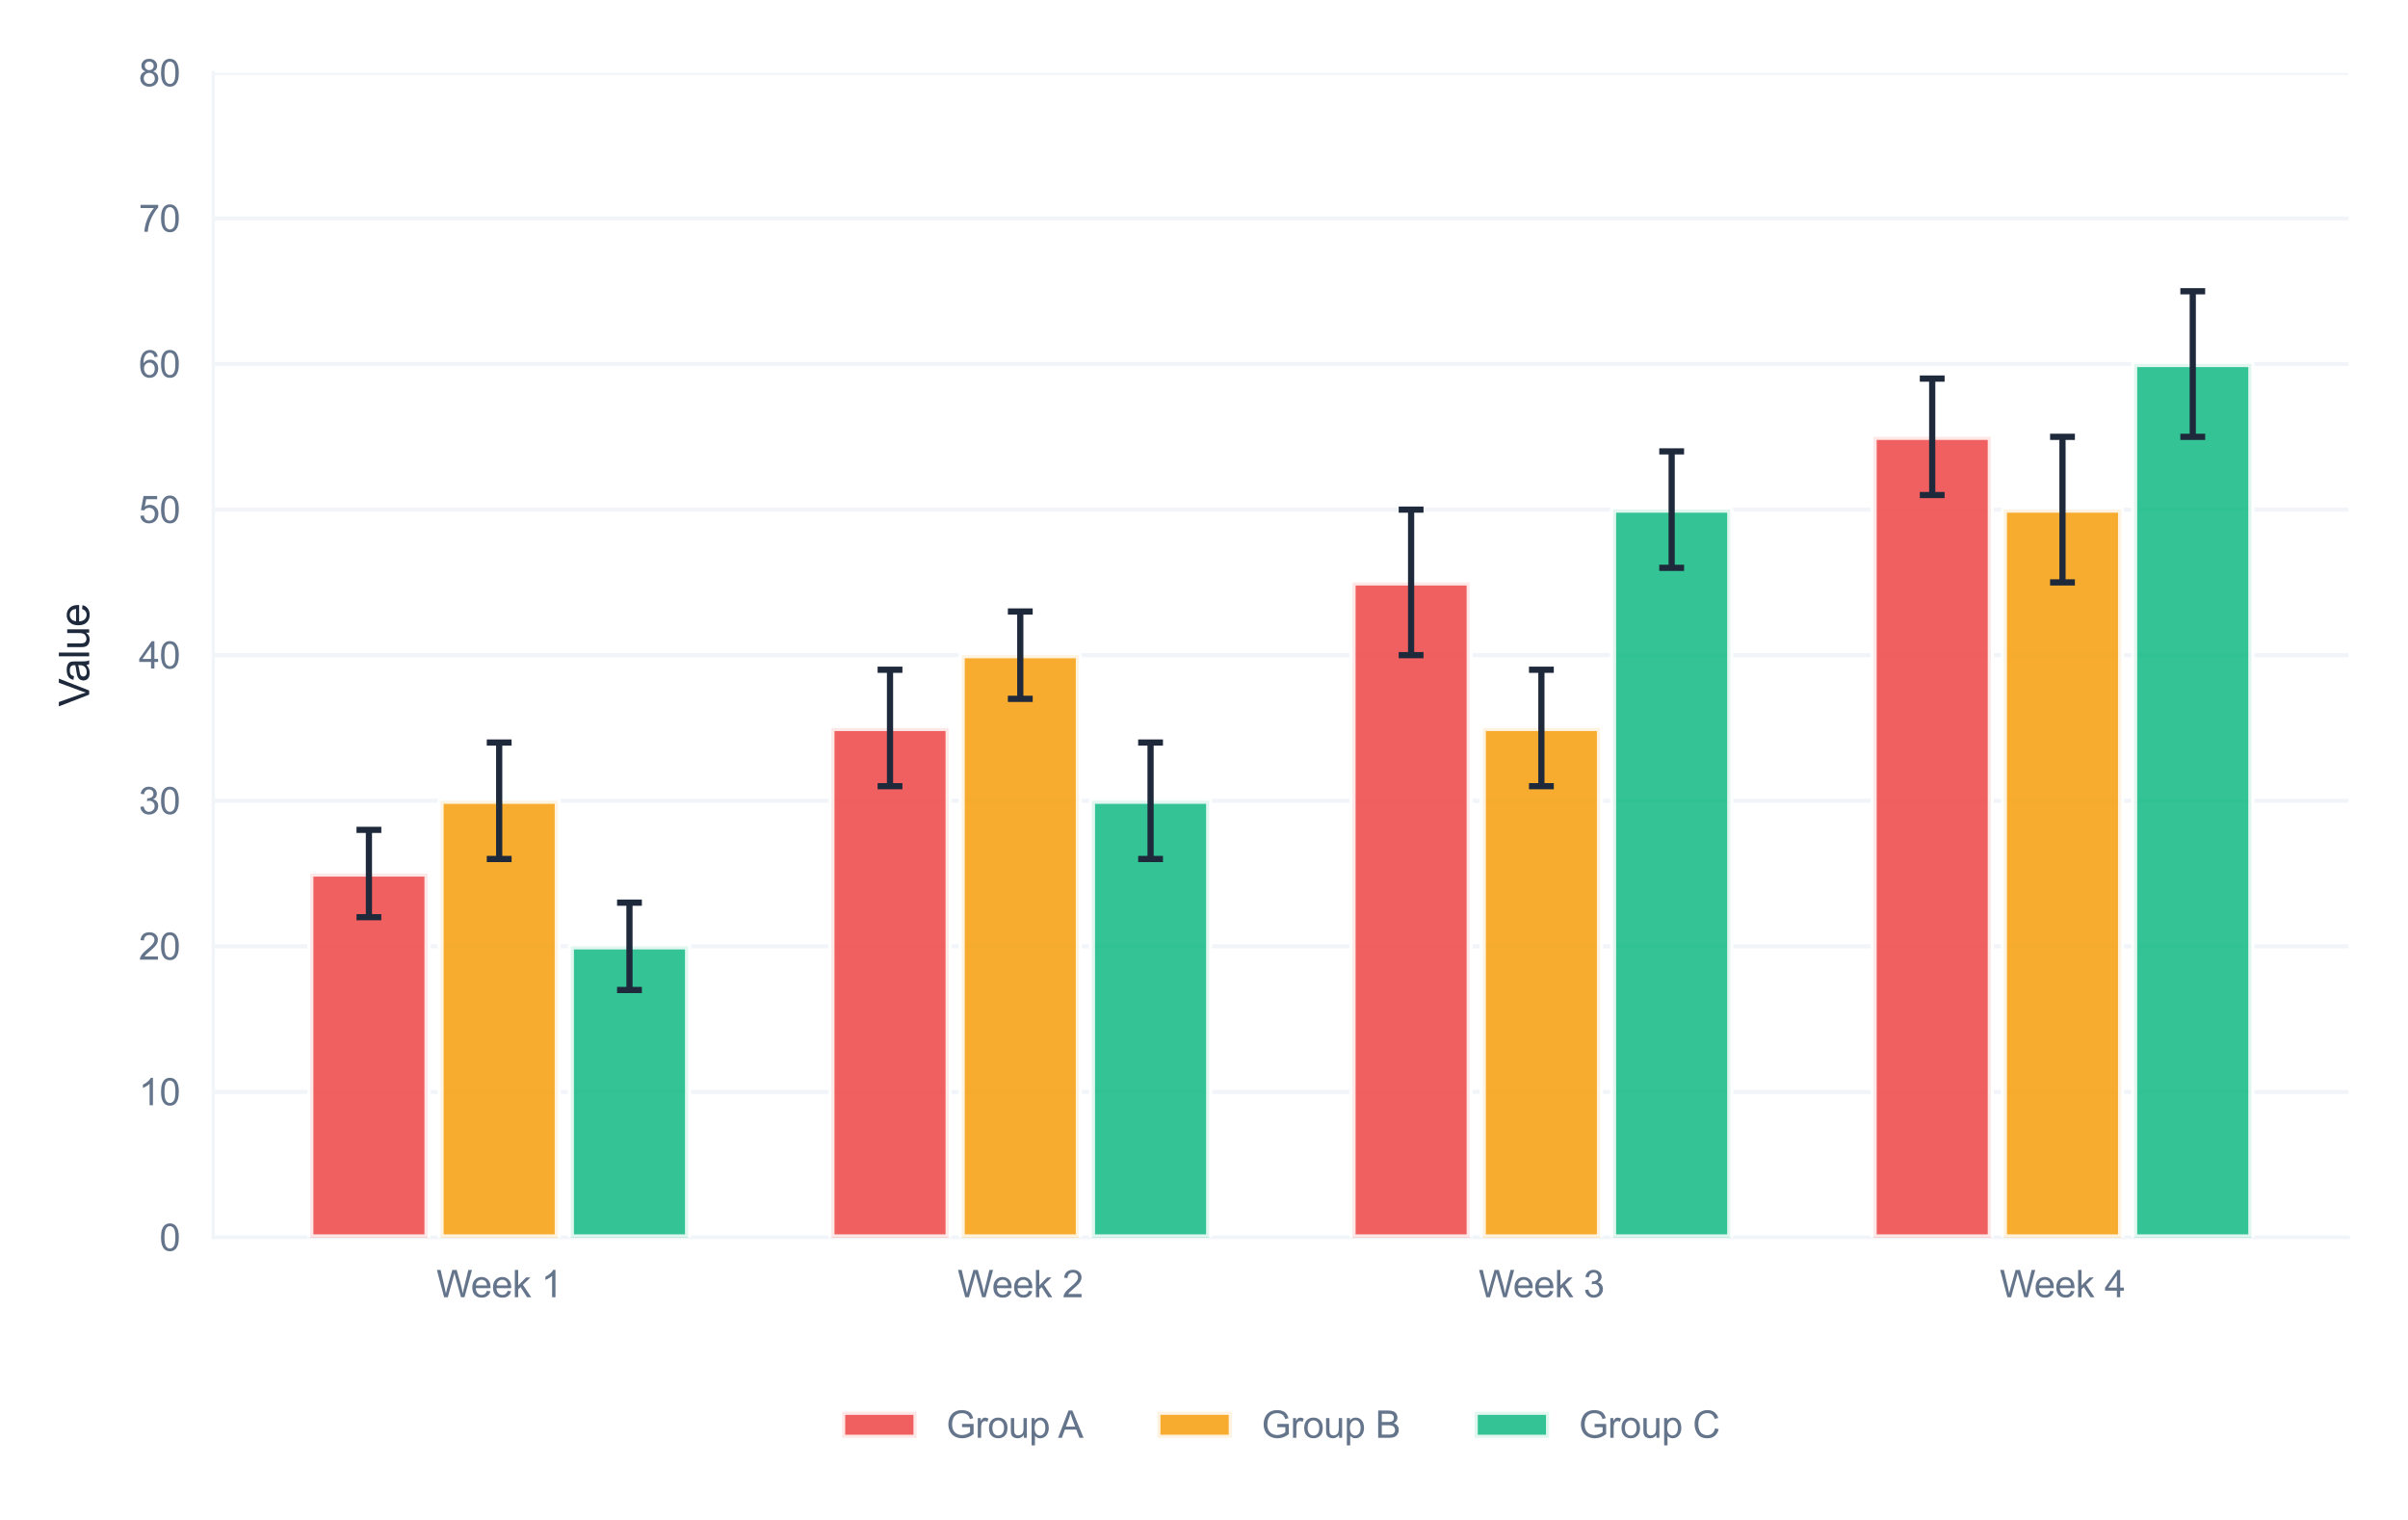 <?xml version="1.0" encoding="utf-8" standalone="no"?>
<!DOCTYPE svg PUBLIC "-//W3C//DTD SVG 1.1//EN"
  "http://www.w3.org/Graphics/SVG/1.1/DTD/svg11.dtd">
<svg xmlns:xlink="http://www.w3.org/1999/xlink" viewBox="0 0 582.195 367.404" xmlns="http://www.w3.org/2000/svg" version="1.1">
 <defs>
  <style type="text/css">*{stroke-linejoin: round; stroke-linecap: butt}</style>
 </defs>
 <g id="figure_1">
  <g id="patch_1">
   <path d="M 0 367.404 
L 582.195 367.404 
L 582.195 0 
L 0 0 
z
" style="fill: #ffffff"/>
  </g>
  <g id="axes_1">
   <g id="patch_2">
    <path d="M 51.555 299.177 
L 567.795 299.177 
L 567.795 17.621 
L 51.555 17.621 
z
" style="fill: #ffffff"/>
   </g>
   <g id="matplotlib.axis_1">
    <g id="xtick_1">
     <g id="line2d_1">
      <path d="M 120.691 299.177 
L 120.691 17.621 
" clip-path="url(#pc9e83d1336)" style="fill: none; stroke: #ffffff; stroke-width: 0.8; stroke-linecap: round"/>
     </g>
     <g id="text_1">
      <!-- Week 1 -->
      <g style="fill: #64748b" transform="translate(105.515 313.619) scale(0.09 -0.09)">
       <defs>
        <path id="ArialMT-57" d="M 1294 0 
L 78 4581 
L 700 4581 
L 1397 1578 
Q 1509 1106 1591 641 
Q 1766 1375 1797 1488 
L 2669 4581 
L 3400 4581 
L 4056 2263 
Q 4303 1400 4413 641 
Q 4500 1075 4641 1638 
L 5359 4581 
L 5969 4581 
L 4713 0 
L 4128 0 
L 3163 3491 
Q 3041 3928 3019 4028 
Q 2947 3713 2884 3491 
L 1913 0 
L 1294 0 
z
" transform="scale(0.016)"/>
        <path id="ArialMT-65" d="M 2694 1069 
L 3275 997 
Q 3138 488 2766 206 
Q 2394 -75 1816 -75 
Q 1088 -75 661 373 
Q 234 822 234 1631 
Q 234 2469 665 2931 
Q 1097 3394 1784 3394 
Q 2450 3394 2872 2941 
Q 3294 2488 3294 1666 
Q 3294 1616 3291 1516 
L 816 1516 
Q 847 969 1125 678 
Q 1403 388 1819 388 
Q 2128 388 2347 550 
Q 2566 713 2694 1069 
z
M 847 1978 
L 2700 1978 
Q 2663 2397 2488 2606 
Q 2219 2931 1791 2931 
Q 1403 2931 1139 2672 
Q 875 2413 847 1978 
z
" transform="scale(0.016)"/>
        <path id="ArialMT-6b" d="M 425 0 
L 425 4581 
L 988 4581 
L 988 1969 
L 2319 3319 
L 3047 3319 
L 1778 2088 
L 3175 0 
L 2481 0 
L 1384 1697 
L 988 1316 
L 988 0 
L 425 0 
z
" transform="scale(0.016)"/>
        <path id="ArialMT-20" transform="scale(0.016)"/>
        <path id="ArialMT-31" d="M 2384 0 
L 1822 0 
L 1822 3584 
Q 1619 3391 1289 3197 
Q 959 3003 697 2906 
L 697 3450 
Q 1169 3672 1522 3987 
Q 1875 4303 2022 4600 
L 2384 4600 
L 2384 0 
z
" transform="scale(0.016)"/>
       </defs>
       <use xlink:href="#ArialMT-57"/>
       <use xlink:href="#ArialMT-65" transform="translate(92.635 0)"/>
       <use xlink:href="#ArialMT-65" transform="translate(148.25 0)"/>
       <use xlink:href="#ArialMT-6b" transform="translate(203.865 0)"/>
       <use xlink:href="#ArialMT-20" transform="translate(253.865 0)"/>
       <use xlink:href="#ArialMT-31" transform="translate(281.648 0)"/>
      </g>
     </g>
    </g>
    <g id="xtick_2">
     <g id="line2d_2">
      <path d="M 246.68 299.177 
L 246.68 17.621 
" clip-path="url(#pc9e83d1336)" style="fill: none; stroke: #ffffff; stroke-width: 0.8; stroke-linecap: round"/>
     </g>
     <g id="text_2">
      <!-- Week 2 -->
      <g style="fill: #64748b" transform="translate(231.504 313.619) scale(0.09 -0.09)">
       <defs>
        <path id="ArialMT-32" d="M 3222 541 
L 3222 0 
L 194 0 
Q 188 203 259 391 
Q 375 700 629 1000 
Q 884 1300 1366 1694 
Q 2113 2306 2375 2664 
Q 2638 3022 2638 3341 
Q 2638 3675 2398 3904 
Q 2159 4134 1775 4134 
Q 1369 4134 1125 3890 
Q 881 3647 878 3216 
L 300 3275 
Q 359 3922 746 4261 
Q 1134 4600 1788 4600 
Q 2447 4600 2831 4234 
Q 3216 3869 3216 3328 
Q 3216 3053 3103 2787 
Q 2991 2522 2730 2228 
Q 2469 1934 1863 1422 
Q 1356 997 1212 845 
Q 1069 694 975 541 
L 3222 541 
z
" transform="scale(0.016)"/>
       </defs>
       <use xlink:href="#ArialMT-57"/>
       <use xlink:href="#ArialMT-65" transform="translate(92.635 0)"/>
       <use xlink:href="#ArialMT-65" transform="translate(148.25 0)"/>
       <use xlink:href="#ArialMT-6b" transform="translate(203.865 0)"/>
       <use xlink:href="#ArialMT-20" transform="translate(253.865 0)"/>
       <use xlink:href="#ArialMT-32" transform="translate(281.648 0)"/>
      </g>
     </g>
    </g>
    <g id="xtick_3">
     <g id="line2d_3">
      <path d="M 372.67 299.177 
L 372.67 17.621 
" clip-path="url(#pc9e83d1336)" style="fill: none; stroke: #ffffff; stroke-width: 0.8; stroke-linecap: round"/>
     </g>
     <g id="text_3">
      <!-- Week 3 -->
      <g style="fill: #64748b" transform="translate(357.493 313.619) scale(0.09 -0.09)">
       <defs>
        <path id="ArialMT-33" d="M 269 1209 
L 831 1284 
Q 928 806 1161 595 
Q 1394 384 1728 384 
Q 2125 384 2398 659 
Q 2672 934 2672 1341 
Q 2672 1728 2419 1979 
Q 2166 2231 1775 2231 
Q 1616 2231 1378 2169 
L 1441 2663 
Q 1497 2656 1531 2656 
Q 1891 2656 2178 2843 
Q 2466 3031 2466 3422 
Q 2466 3731 2256 3934 
Q 2047 4138 1716 4138 
Q 1388 4138 1169 3931 
Q 950 3725 888 3313 
L 325 3413 
Q 428 3978 793 4289 
Q 1159 4600 1703 4600 
Q 2078 4600 2393 4439 
Q 2709 4278 2876 4000 
Q 3044 3722 3044 3409 
Q 3044 3113 2884 2869 
Q 2725 2625 2413 2481 
Q 2819 2388 3044 2092 
Q 3269 1797 3269 1353 
Q 3269 753 2831 336 
Q 2394 -81 1725 -81 
Q 1122 -81 723 278 
Q 325 638 269 1209 
z
" transform="scale(0.016)"/>
       </defs>
       <use xlink:href="#ArialMT-57"/>
       <use xlink:href="#ArialMT-65" transform="translate(92.635 0)"/>
       <use xlink:href="#ArialMT-65" transform="translate(148.25 0)"/>
       <use xlink:href="#ArialMT-6b" transform="translate(203.865 0)"/>
       <use xlink:href="#ArialMT-20" transform="translate(253.865 0)"/>
       <use xlink:href="#ArialMT-33" transform="translate(281.648 0)"/>
      </g>
     </g>
    </g>
    <g id="xtick_4">
     <g id="line2d_4">
      <path d="M 498.659 299.177 
L 498.659 17.621 
" clip-path="url(#pc9e83d1336)" style="fill: none; stroke: #ffffff; stroke-width: 0.8; stroke-linecap: round"/>
     </g>
     <g id="text_4">
      <!-- Week 4 -->
      <g style="fill: #64748b" transform="translate(483.482 313.619) scale(0.09 -0.09)">
       <defs>
        <path id="ArialMT-34" d="M 2069 0 
L 2069 1097 
L 81 1097 
L 81 1613 
L 2172 4581 
L 2631 4581 
L 2631 1613 
L 3250 1613 
L 3250 1097 
L 2631 1097 
L 2631 0 
L 2069 0 
z
M 2069 1613 
L 2069 3678 
L 634 1613 
L 2069 1613 
z
" transform="scale(0.016)"/>
       </defs>
       <use xlink:href="#ArialMT-57"/>
       <use xlink:href="#ArialMT-65" transform="translate(92.635 0)"/>
       <use xlink:href="#ArialMT-65" transform="translate(148.25 0)"/>
       <use xlink:href="#ArialMT-6b" transform="translate(203.865 0)"/>
       <use xlink:href="#ArialMT-20" transform="translate(253.865 0)"/>
       <use xlink:href="#ArialMT-34" transform="translate(281.648 0)"/>
      </g>
     </g>
    </g>
   </g>
   <g id="matplotlib.axis_2">
    <g id="ytick_1">
     <g id="line2d_5">
      <path d="M 51.555 299.177 
L 567.795 299.177 
" clip-path="url(#pc9e83d1336)" style="fill: none; stroke: #f1f5f9; stroke-linecap: round"/>
     </g>
     <g id="text_5">
      <!-- 0 -->
      <g style="fill: #64748b" transform="translate(38.55 302.398) scale(0.09 -0.09)">
       <defs>
        <path id="ArialMT-30" d="M 266 2259 
Q 266 3072 433 3567 
Q 600 4063 929 4331 
Q 1259 4600 1759 4600 
Q 2128 4600 2406 4451 
Q 2684 4303 2865 4023 
Q 3047 3744 3150 3342 
Q 3253 2941 3253 2259 
Q 3253 1453 3087 958 
Q 2922 463 2592 192 
Q 2263 -78 1759 -78 
Q 1097 -78 719 397 
Q 266 969 266 2259 
z
M 844 2259 
Q 844 1131 1108 757 
Q 1372 384 1759 384 
Q 2147 384 2411 759 
Q 2675 1134 2675 2259 
Q 2675 3391 2411 3762 
Q 2147 4134 1753 4134 
Q 1366 4134 1134 3806 
Q 844 3388 844 2259 
z
" transform="scale(0.016)"/>
       </defs>
       <use xlink:href="#ArialMT-30"/>
      </g>
     </g>
    </g>
    <g id="ytick_2">
     <g id="line2d_6">
      <path d="M 51.555 263.983 
L 567.795 263.983 
" clip-path="url(#pc9e83d1336)" style="fill: none; stroke: #f1f5f9; stroke-linecap: round"/>
     </g>
     <g id="text_6">
      <!-- 10 -->
      <g style="fill: #64748b" transform="translate(33.545 267.204) scale(0.09 -0.09)">
       <use xlink:href="#ArialMT-31"/>
       <use xlink:href="#ArialMT-30" transform="translate(55.615 0)"/>
      </g>
     </g>
    </g>
    <g id="ytick_3">
     <g id="line2d_7">
      <path d="M 51.555 228.788 
L 567.795 228.788 
" clip-path="url(#pc9e83d1336)" style="fill: none; stroke: #f1f5f9; stroke-linecap: round"/>
     </g>
     <g id="text_7">
      <!-- 20 -->
      <g style="fill: #64748b" transform="translate(33.545 232.009) scale(0.09 -0.09)">
       <use xlink:href="#ArialMT-32"/>
       <use xlink:href="#ArialMT-30" transform="translate(55.615 0)"/>
      </g>
     </g>
    </g>
    <g id="ytick_4">
     <g id="line2d_8">
      <path d="M 51.555 193.594 
L 567.795 193.594 
" clip-path="url(#pc9e83d1336)" style="fill: none; stroke: #f1f5f9; stroke-linecap: round"/>
     </g>
     <g id="text_8">
      <!-- 30 -->
      <g style="fill: #64748b" transform="translate(33.545 196.815) scale(0.09 -0.09)">
       <use xlink:href="#ArialMT-33"/>
       <use xlink:href="#ArialMT-30" transform="translate(55.615 0)"/>
      </g>
     </g>
    </g>
    <g id="ytick_5">
     <g id="line2d_9">
      <path d="M 51.555 158.399 
L 567.795 158.399 
" clip-path="url(#pc9e83d1336)" style="fill: none; stroke: #f1f5f9; stroke-linecap: round"/>
     </g>
     <g id="text_9">
      <!-- 40 -->
      <g style="fill: #64748b" transform="translate(33.545 161.62) scale(0.09 -0.09)">
       <use xlink:href="#ArialMT-34"/>
       <use xlink:href="#ArialMT-30" transform="translate(55.615 0)"/>
      </g>
     </g>
    </g>
    <g id="ytick_6">
     <g id="line2d_10">
      <path d="M 51.555 123.205 
L 567.795 123.205 
" clip-path="url(#pc9e83d1336)" style="fill: none; stroke: #f1f5f9; stroke-linecap: round"/>
     </g>
     <g id="text_10">
      <!-- 50 -->
      <g style="fill: #64748b" transform="translate(33.545 126.426) scale(0.09 -0.09)">
       <defs>
        <path id="ArialMT-35" d="M 266 1200 
L 856 1250 
Q 922 819 1161 601 
Q 1400 384 1738 384 
Q 2144 384 2425 690 
Q 2706 997 2706 1503 
Q 2706 1984 2436 2262 
Q 2166 2541 1728 2541 
Q 1456 2541 1237 2417 
Q 1019 2294 894 2097 
L 366 2166 
L 809 4519 
L 3088 4519 
L 3088 3981 
L 1259 3981 
L 1013 2750 
Q 1425 3038 1878 3038 
Q 2478 3038 2890 2622 
Q 3303 2206 3303 1553 
Q 3303 931 2941 478 
Q 2500 -78 1738 -78 
Q 1113 -78 717 272 
Q 322 622 266 1200 
z
" transform="scale(0.016)"/>
       </defs>
       <use xlink:href="#ArialMT-35"/>
       <use xlink:href="#ArialMT-30" transform="translate(55.615 0)"/>
      </g>
     </g>
    </g>
    <g id="ytick_7">
     <g id="line2d_11">
      <path d="M 51.555 88.01 
L 567.795 88.01 
" clip-path="url(#pc9e83d1336)" style="fill: none; stroke: #f1f5f9; stroke-linecap: round"/>
     </g>
     <g id="text_11">
      <!-- 60 -->
      <g style="fill: #64748b" transform="translate(33.545 91.231) scale(0.09 -0.09)">
       <defs>
        <path id="ArialMT-36" d="M 3184 3459 
L 2625 3416 
Q 2550 3747 2413 3897 
Q 2184 4138 1850 4138 
Q 1581 4138 1378 3988 
Q 1113 3794 959 3422 
Q 806 3050 800 2363 
Q 1003 2672 1297 2822 
Q 1591 2972 1913 2972 
Q 2475 2972 2870 2558 
Q 3266 2144 3266 1488 
Q 3266 1056 3080 686 
Q 2894 316 2569 119 
Q 2244 -78 1831 -78 
Q 1128 -78 684 439 
Q 241 956 241 2144 
Q 241 3472 731 4075 
Q 1159 4600 1884 4600 
Q 2425 4600 2770 4297 
Q 3116 3994 3184 3459 
z
M 888 1484 
Q 888 1194 1011 928 
Q 1134 663 1356 523 
Q 1578 384 1822 384 
Q 2178 384 2434 671 
Q 2691 959 2691 1453 
Q 2691 1928 2437 2201 
Q 2184 2475 1800 2475 
Q 1419 2475 1153 2201 
Q 888 1928 888 1484 
z
" transform="scale(0.016)"/>
       </defs>
       <use xlink:href="#ArialMT-36"/>
       <use xlink:href="#ArialMT-30" transform="translate(55.615 0)"/>
      </g>
     </g>
    </g>
    <g id="ytick_8">
     <g id="line2d_12">
      <path d="M 51.555 52.816 
L 567.795 52.816 
" clip-path="url(#pc9e83d1336)" style="fill: none; stroke: #f1f5f9; stroke-linecap: round"/>
     </g>
     <g id="text_12">
      <!-- 70 -->
      <g style="fill: #64748b" transform="translate(33.545 56.037) scale(0.09 -0.09)">
       <defs>
        <path id="ArialMT-37" d="M 303 3981 
L 303 4522 
L 3269 4522 
L 3269 4084 
Q 2831 3619 2401 2847 
Q 1972 2075 1738 1259 
Q 1569 684 1522 0 
L 944 0 
Q 953 541 1156 1306 
Q 1359 2072 1739 2783 
Q 2119 3494 2547 3981 
L 303 3981 
z
" transform="scale(0.016)"/>
       </defs>
       <use xlink:href="#ArialMT-37"/>
       <use xlink:href="#ArialMT-30" transform="translate(55.615 0)"/>
      </g>
     </g>
    </g>
    <g id="ytick_9">
     <g id="line2d_13">
      <path d="M 51.555 17.621 
L 567.795 17.621 
" clip-path="url(#pc9e83d1336)" style="fill: none; stroke: #f1f5f9; stroke-linecap: round"/>
     </g>
     <g id="text_13">
      <!-- 80 -->
      <g style="fill: #64748b" transform="translate(33.545 20.842) scale(0.09 -0.09)">
       <defs>
        <path id="ArialMT-38" d="M 1131 2484 
Q 781 2613 612 2850 
Q 444 3088 444 3419 
Q 444 3919 803 4259 
Q 1163 4600 1759 4600 
Q 2359 4600 2725 4251 
Q 3091 3903 3091 3403 
Q 3091 3084 2923 2848 
Q 2756 2613 2416 2484 
Q 2838 2347 3058 2040 
Q 3278 1734 3278 1309 
Q 3278 722 2862 322 
Q 2447 -78 1769 -78 
Q 1091 -78 675 323 
Q 259 725 259 1325 
Q 259 1772 486 2073 
Q 713 2375 1131 2484 
z
M 1019 3438 
Q 1019 3113 1228 2906 
Q 1438 2700 1772 2700 
Q 2097 2700 2305 2904 
Q 2513 3109 2513 3406 
Q 2513 3716 2298 3927 
Q 2084 4138 1766 4138 
Q 1444 4138 1231 3931 
Q 1019 3725 1019 3438 
z
M 838 1322 
Q 838 1081 952 856 
Q 1066 631 1291 507 
Q 1516 384 1775 384 
Q 2178 384 2440 643 
Q 2703 903 2703 1303 
Q 2703 1709 2433 1975 
Q 2163 2241 1756 2241 
Q 1359 2241 1098 1978 
Q 838 1716 838 1322 
z
" transform="scale(0.016)"/>
       </defs>
       <use xlink:href="#ArialMT-38"/>
       <use xlink:href="#ArialMT-30" transform="translate(55.615 0)"/>
      </g>
     </g>
    </g>
    <g id="text_14">
     <!-- Value -->
     <g style="fill: #1e293b" transform="translate(21.558 170.818) rotate(-90) scale(0.1 -0.1)">
      <defs>
       <path id="ArialMT-56" d="M 1803 0 
L 28 4581 
L 684 4581 
L 1875 1253 
Q 2019 853 2116 503 
Q 2222 878 2363 1253 
L 3600 4581 
L 4219 4581 
L 2425 0 
L 1803 0 
z
" transform="scale(0.016)"/>
       <path id="ArialMT-61" d="M 2588 409 
Q 2275 144 1986 34 
Q 1697 -75 1366 -75 
Q 819 -75 525 192 
Q 231 459 231 875 
Q 231 1119 342 1320 
Q 453 1522 633 1644 
Q 813 1766 1038 1828 
Q 1203 1872 1538 1913 
Q 2219 1994 2541 2106 
Q 2544 2222 2544 2253 
Q 2544 2597 2384 2738 
Q 2169 2928 1744 2928 
Q 1347 2928 1158 2789 
Q 969 2650 878 2297 
L 328 2372 
Q 403 2725 575 2942 
Q 747 3159 1072 3276 
Q 1397 3394 1825 3394 
Q 2250 3394 2515 3294 
Q 2781 3194 2906 3042 
Q 3031 2891 3081 2659 
Q 3109 2516 3109 2141 
L 3109 1391 
Q 3109 606 3145 398 
Q 3181 191 3288 0 
L 2700 0 
Q 2613 175 2588 409 
z
M 2541 1666 
Q 2234 1541 1622 1453 
Q 1275 1403 1131 1340 
Q 988 1278 909 1158 
Q 831 1038 831 891 
Q 831 666 1001 516 
Q 1172 366 1500 366 
Q 1825 366 2078 508 
Q 2331 650 2450 897 
Q 2541 1088 2541 1459 
L 2541 1666 
z
" transform="scale(0.016)"/>
       <path id="ArialMT-6c" d="M 409 0 
L 409 4581 
L 972 4581 
L 972 0 
L 409 0 
z
" transform="scale(0.016)"/>
       <path id="ArialMT-75" d="M 2597 0 
L 2597 488 
Q 2209 -75 1544 -75 
Q 1250 -75 995 37 
Q 741 150 617 320 
Q 494 491 444 738 
Q 409 903 409 1263 
L 409 3319 
L 972 3319 
L 972 1478 
Q 972 1038 1006 884 
Q 1059 663 1231 536 
Q 1403 409 1656 409 
Q 1909 409 2131 539 
Q 2353 669 2445 892 
Q 2538 1116 2538 1541 
L 2538 3319 
L 3100 3319 
L 3100 0 
L 2597 0 
z
" transform="scale(0.016)"/>
      </defs>
      <use xlink:href="#ArialMT-56"/>
      <use xlink:href="#ArialMT-61" transform="translate(59.324 0)"/>
      <use xlink:href="#ArialMT-6c" transform="translate(114.939 0)"/>
      <use xlink:href="#ArialMT-75" transform="translate(137.156 0)"/>
      <use xlink:href="#ArialMT-65" transform="translate(192.771 0)"/>
     </g>
    </g>
   </g>
   <g id="patch_3">
    <path d="M 51.555 299.177 
L 51.555 17.621 
" style="fill: none; stroke: #f1f5f9; stroke-width: 0.8; stroke-linejoin: miter; stroke-linecap: square"/>
   </g>
   <g id="patch_4">
    <path d="M 51.555 299.177 
L 567.795 299.177 
" style="fill: none; stroke: #f1f5f9; stroke-width: 0.8; stroke-linejoin: miter; stroke-linecap: square"/>
   </g>
   <g id="patch_5">
    <path d="M 75.02 299.177 
L 103.368 299.177 
L 103.368 211.191 
L 75.02 211.191 
z
" clip-path="url(#pc9e83d1336)" style="fill: #ef4444; opacity: 0.85; stroke: #ffffff; stroke-width: 1.5; stroke-linejoin: miter"/>
   </g>
   <g id="patch_6">
    <path d="M 201.009 299.177 
L 229.357 299.177 
L 229.357 175.996 
L 201.009 175.996 
z
" clip-path="url(#pc9e83d1336)" style="fill: #ef4444; opacity: 0.85; stroke: #ffffff; stroke-width: 1.5; stroke-linejoin: miter"/>
   </g>
   <g id="patch_7">
    <path d="M 326.998 299.177 
L 355.346 299.177 
L 355.346 140.802 
L 326.998 140.802 
z
" clip-path="url(#pc9e83d1336)" style="fill: #ef4444; opacity: 0.85; stroke: #ffffff; stroke-width: 1.5; stroke-linejoin: miter"/>
   </g>
   <g id="patch_8">
    <path d="M 452.988 299.177 
L 481.335 299.177 
L 481.335 105.607 
L 452.988 105.607 
z
" clip-path="url(#pc9e83d1336)" style="fill: #ef4444; opacity: 0.85; stroke: #ffffff; stroke-width: 1.5; stroke-linejoin: miter"/>
   </g>
   <g id="patch_9">
    <path d="M 106.518 299.177 
L 134.865 299.177 
L 134.865 193.594 
L 106.518 193.594 
z
" clip-path="url(#pc9e83d1336)" style="fill: #f59e0b; opacity: 0.85; stroke: #ffffff; stroke-width: 1.5; stroke-linejoin: miter"/>
   </g>
   <g id="patch_10">
    <path d="M 232.507 299.177 
L 260.854 299.177 
L 260.854 158.399 
L 232.507 158.399 
z
" clip-path="url(#pc9e83d1336)" style="fill: #f59e0b; opacity: 0.85; stroke: #ffffff; stroke-width: 1.5; stroke-linejoin: miter"/>
   </g>
   <g id="patch_11">
    <path d="M 358.496 299.177 
L 386.843 299.177 
L 386.843 175.996 
L 358.496 175.996 
z
" clip-path="url(#pc9e83d1336)" style="fill: #f59e0b; opacity: 0.85; stroke: #ffffff; stroke-width: 1.5; stroke-linejoin: miter"/>
   </g>
   <g id="patch_12">
    <path d="M 484.485 299.177 
L 512.832 299.177 
L 512.832 123.205 
L 484.485 123.205 
z
" clip-path="url(#pc9e83d1336)" style="fill: #f59e0b; opacity: 0.85; stroke: #ffffff; stroke-width: 1.5; stroke-linejoin: miter"/>
   </g>
   <g id="patch_13">
    <path d="M 138.015 299.177 
L 166.362 299.177 
L 166.362 228.788 
L 138.015 228.788 
z
" clip-path="url(#pc9e83d1336)" style="fill: #10b981; opacity: 0.85; stroke: #ffffff; stroke-width: 1.5; stroke-linejoin: miter"/>
   </g>
   <g id="patch_14">
    <path d="M 264.004 299.177 
L 292.352 299.177 
L 292.352 193.594 
L 264.004 193.594 
z
" clip-path="url(#pc9e83d1336)" style="fill: #10b981; opacity: 0.85; stroke: #ffffff; stroke-width: 1.5; stroke-linejoin: miter"/>
   </g>
   <g id="patch_15">
    <path d="M 389.993 299.177 
L 418.341 299.177 
L 418.341 123.205 
L 389.993 123.205 
z
" clip-path="url(#pc9e83d1336)" style="fill: #10b981; opacity: 0.85; stroke: #ffffff; stroke-width: 1.5; stroke-linejoin: miter"/>
   </g>
   <g id="patch_16">
    <path d="M 515.982 299.177 
L 544.33 299.177 
L 544.33 88.01 
L 515.982 88.01 
z
" clip-path="url(#pc9e83d1336)" style="fill: #10b981; opacity: 0.85; stroke: #ffffff; stroke-width: 1.5; stroke-linejoin: miter"/>
   </g>
   <g id="LineCollection_1">
    <path d="M 89.194 221.749 
L 89.194 200.632 
" clip-path="url(#pc9e83d1336)" style="fill: none; stroke: #1e293b; stroke-width: 1.5"/>
    <path d="M 215.183 190.074 
L 215.183 161.918 
" clip-path="url(#pc9e83d1336)" style="fill: none; stroke: #1e293b; stroke-width: 1.5"/>
    <path d="M 341.172 158.399 
L 341.172 123.205 
" clip-path="url(#pc9e83d1336)" style="fill: none; stroke: #1e293b; stroke-width: 1.5"/>
    <path d="M 467.161 119.685 
L 467.161 91.529 
" clip-path="url(#pc9e83d1336)" style="fill: none; stroke: #1e293b; stroke-width: 1.5"/>
   </g>
   <g id="line2d_14">
    <defs>
     <path id="m948d903ed5" d="M 3 0 
L -3 -0 
" style="stroke: #1e293b; stroke-width: 1.5"/>
    </defs>
    <g clip-path="url(#pc9e83d1336)">
     <use xlink:href="#m948d903ed5" x="89.194" y="221.749" style="fill: #8dd3c7; stroke: #1e293b; stroke-width: 1.5"/>
     <use xlink:href="#m948d903ed5" x="215.183" y="190.074" style="fill: #8dd3c7; stroke: #1e293b; stroke-width: 1.5"/>
     <use xlink:href="#m948d903ed5" x="341.172" y="158.399" style="fill: #8dd3c7; stroke: #1e293b; stroke-width: 1.5"/>
     <use xlink:href="#m948d903ed5" x="467.161" y="119.685" style="fill: #8dd3c7; stroke: #1e293b; stroke-width: 1.5"/>
    </g>
   </g>
   <g id="line2d_15">
    <g clip-path="url(#pc9e83d1336)">
     <use xlink:href="#m948d903ed5" x="89.194" y="200.632" style="fill: #8dd3c7; stroke: #1e293b; stroke-width: 1.5"/>
     <use xlink:href="#m948d903ed5" x="215.183" y="161.918" style="fill: #8dd3c7; stroke: #1e293b; stroke-width: 1.5"/>
     <use xlink:href="#m948d903ed5" x="341.172" y="123.205" style="fill: #8dd3c7; stroke: #1e293b; stroke-width: 1.5"/>
     <use xlink:href="#m948d903ed5" x="467.161" y="91.529" style="fill: #8dd3c7; stroke: #1e293b; stroke-width: 1.5"/>
    </g>
   </g>
   <g id="LineCollection_2">
    <path d="M 120.691 207.671 
L 120.691 179.516 
" clip-path="url(#pc9e83d1336)" style="fill: none; stroke: #1e293b; stroke-width: 1.5"/>
    <path d="M 246.68 168.957 
L 246.68 147.841 
" clip-path="url(#pc9e83d1336)" style="fill: none; stroke: #1e293b; stroke-width: 1.5"/>
    <path d="M 372.67 190.074 
L 372.67 161.918 
" clip-path="url(#pc9e83d1336)" style="fill: none; stroke: #1e293b; stroke-width: 1.5"/>
    <path d="M 498.659 140.802 
L 498.659 105.607 
" clip-path="url(#pc9e83d1336)" style="fill: none; stroke: #1e293b; stroke-width: 1.5"/>
   </g>
   <g id="line2d_16">
    <g clip-path="url(#pc9e83d1336)">
     <use xlink:href="#m948d903ed5" x="120.691" y="207.671" style="fill: #8dd3c7; stroke: #1e293b; stroke-width: 1.5"/>
     <use xlink:href="#m948d903ed5" x="246.68" y="168.957" style="fill: #8dd3c7; stroke: #1e293b; stroke-width: 1.5"/>
     <use xlink:href="#m948d903ed5" x="372.67" y="190.074" style="fill: #8dd3c7; stroke: #1e293b; stroke-width: 1.5"/>
     <use xlink:href="#m948d903ed5" x="498.659" y="140.802" style="fill: #8dd3c7; stroke: #1e293b; stroke-width: 1.5"/>
    </g>
   </g>
   <g id="line2d_17">
    <g clip-path="url(#pc9e83d1336)">
     <use xlink:href="#m948d903ed5" x="120.691" y="179.516" style="fill: #8dd3c7; stroke: #1e293b; stroke-width: 1.5"/>
     <use xlink:href="#m948d903ed5" x="246.68" y="147.841" style="fill: #8dd3c7; stroke: #1e293b; stroke-width: 1.5"/>
     <use xlink:href="#m948d903ed5" x="372.67" y="161.918" style="fill: #8dd3c7; stroke: #1e293b; stroke-width: 1.5"/>
     <use xlink:href="#m948d903ed5" x="498.659" y="105.607" style="fill: #8dd3c7; stroke: #1e293b; stroke-width: 1.5"/>
    </g>
   </g>
   <g id="LineCollection_3">
    <path d="M 152.189 239.346 
L 152.189 218.23 
" clip-path="url(#pc9e83d1336)" style="fill: none; stroke: #1e293b; stroke-width: 1.5"/>
    <path d="M 278.178 207.671 
L 278.178 179.516 
" clip-path="url(#pc9e83d1336)" style="fill: none; stroke: #1e293b; stroke-width: 1.5"/>
    <path d="M 404.167 137.282 
L 404.167 109.127 
" clip-path="url(#pc9e83d1336)" style="fill: none; stroke: #1e293b; stroke-width: 1.5"/>
    <path d="M 530.156 105.607 
L 530.156 70.413 
" clip-path="url(#pc9e83d1336)" style="fill: none; stroke: #1e293b; stroke-width: 1.5"/>
   </g>
   <g id="line2d_18">
    <g clip-path="url(#pc9e83d1336)">
     <use xlink:href="#m948d903ed5" x="152.189" y="239.346" style="fill: #8dd3c7; stroke: #1e293b; stroke-width: 1.5"/>
     <use xlink:href="#m948d903ed5" x="278.178" y="207.671" style="fill: #8dd3c7; stroke: #1e293b; stroke-width: 1.5"/>
     <use xlink:href="#m948d903ed5" x="404.167" y="137.282" style="fill: #8dd3c7; stroke: #1e293b; stroke-width: 1.5"/>
     <use xlink:href="#m948d903ed5" x="530.156" y="105.607" style="fill: #8dd3c7; stroke: #1e293b; stroke-width: 1.5"/>
    </g>
   </g>
   <g id="line2d_19">
    <g clip-path="url(#pc9e83d1336)">
     <use xlink:href="#m948d903ed5" x="152.189" y="218.23" style="fill: #8dd3c7; stroke: #1e293b; stroke-width: 1.5"/>
     <use xlink:href="#m948d903ed5" x="278.178" y="179.516" style="fill: #8dd3c7; stroke: #1e293b; stroke-width: 1.5"/>
     <use xlink:href="#m948d903ed5" x="404.167" y="109.127" style="fill: #8dd3c7; stroke: #1e293b; stroke-width: 1.5"/>
     <use xlink:href="#m948d903ed5" x="530.156" y="70.413" style="fill: #8dd3c7; stroke: #1e293b; stroke-width: 1.5"/>
    </g>
   </g>
   <g id="legend_1">
    <g id="patch_17">
     <path d="M 203.602 347.615 
L 221.602 347.615 
L 221.602 341.315 
L 203.602 341.315 
z
" style="fill: #ef4444; opacity: 0.85; stroke: #ffffff; stroke-width: 1.5; stroke-linejoin: miter"/>
    </g>
    <g id="text_15">
     <!-- Group A -->
     <g style="fill: #64748b" transform="translate(228.802 347.615) scale(0.09 -0.09)">
      <defs>
       <path id="ArialMT-47" d="M 2638 1797 
L 2638 2334 
L 4578 2338 
L 4578 638 
Q 4131 281 3656 101 
Q 3181 -78 2681 -78 
Q 2006 -78 1454 211 
Q 903 500 622 1047 
Q 341 1594 341 2269 
Q 341 2938 620 3517 
Q 900 4097 1425 4378 
Q 1950 4659 2634 4659 
Q 3131 4659 3532 4498 
Q 3934 4338 4162 4050 
Q 4391 3763 4509 3300 
L 3963 3150 
Q 3859 3500 3706 3700 
Q 3553 3900 3268 4020 
Q 2984 4141 2638 4141 
Q 2222 4141 1919 4014 
Q 1616 3888 1430 3681 
Q 1244 3475 1141 3228 
Q 966 2803 966 2306 
Q 966 1694 1177 1281 
Q 1388 869 1791 669 
Q 2194 469 2647 469 
Q 3041 469 3416 620 
Q 3791 772 3984 944 
L 3984 1797 
L 2638 1797 
z
" transform="scale(0.016)"/>
       <path id="ArialMT-72" d="M 416 0 
L 416 3319 
L 922 3319 
L 922 2816 
Q 1116 3169 1280 3281 
Q 1444 3394 1641 3394 
Q 1925 3394 2219 3213 
L 2025 2691 
Q 1819 2813 1613 2813 
Q 1428 2813 1281 2702 
Q 1134 2591 1072 2394 
Q 978 2094 978 1738 
L 978 0 
L 416 0 
z
" transform="scale(0.016)"/>
       <path id="ArialMT-6f" d="M 213 1659 
Q 213 2581 725 3025 
Q 1153 3394 1769 3394 
Q 2453 3394 2887 2945 
Q 3322 2497 3322 1706 
Q 3322 1066 3130 698 
Q 2938 331 2570 128 
Q 2203 -75 1769 -75 
Q 1072 -75 642 372 
Q 213 819 213 1659 
z
M 791 1659 
Q 791 1022 1069 705 
Q 1347 388 1769 388 
Q 2188 388 2466 706 
Q 2744 1025 2744 1678 
Q 2744 2294 2464 2611 
Q 2184 2928 1769 2928 
Q 1347 2928 1069 2612 
Q 791 2297 791 1659 
z
" transform="scale(0.016)"/>
       <path id="ArialMT-70" d="M 422 -1272 
L 422 3319 
L 934 3319 
L 934 2888 
Q 1116 3141 1344 3267 
Q 1572 3394 1897 3394 
Q 2322 3394 2647 3175 
Q 2972 2956 3137 2557 
Q 3303 2159 3303 1684 
Q 3303 1175 3120 767 
Q 2938 359 2589 142 
Q 2241 -75 1856 -75 
Q 1575 -75 1351 44 
Q 1128 163 984 344 
L 984 -1272 
L 422 -1272 
z
M 931 1641 
Q 931 1000 1190 694 
Q 1450 388 1819 388 
Q 2194 388 2461 705 
Q 2728 1022 2728 1688 
Q 2728 2322 2467 2637 
Q 2206 2953 1844 2953 
Q 1484 2953 1207 2617 
Q 931 2281 931 1641 
z
" transform="scale(0.016)"/>
       <path id="ArialMT-41" d="M -9 0 
L 1750 4581 
L 2403 4581 
L 4278 0 
L 3588 0 
L 3053 1388 
L 1138 1388 
L 634 0 
L -9 0 
z
M 1313 1881 
L 2866 1881 
L 2388 3150 
Q 2169 3728 2063 4100 
Q 1975 3659 1816 3225 
L 1313 1881 
z
" transform="scale(0.016)"/>
      </defs>
      <use xlink:href="#ArialMT-47"/>
      <use xlink:href="#ArialMT-72" transform="translate(77.783 0)"/>
      <use xlink:href="#ArialMT-6f" transform="translate(111.084 0)"/>
      <use xlink:href="#ArialMT-75" transform="translate(166.699 0)"/>
      <use xlink:href="#ArialMT-70" transform="translate(222.314 0)"/>
      <use xlink:href="#ArialMT-20" transform="translate(277.93 0)"/>
      <use xlink:href="#ArialMT-41" transform="translate(300.213 0)"/>
     </g>
    </g>
    <g id="patch_18">
     <path d="M 279.822 347.615 
L 297.822 347.615 
L 297.822 341.315 
L 279.822 341.315 
z
" style="fill: #f59e0b; opacity: 0.85; stroke: #ffffff; stroke-width: 1.5; stroke-linejoin: miter"/>
    </g>
    <g id="text_16">
     <!-- Group B -->
     <g style="fill: #64748b" transform="translate(305.022 347.615) scale(0.09 -0.09)">
      <defs>
       <path id="ArialMT-42" d="M 469 0 
L 469 4581 
L 2188 4581 
Q 2713 4581 3030 4442 
Q 3347 4303 3526 4014 
Q 3706 3725 3706 3409 
Q 3706 3116 3547 2856 
Q 3388 2597 3066 2438 
Q 3481 2316 3704 2022 
Q 3928 1728 3928 1328 
Q 3928 1006 3792 729 
Q 3656 453 3456 303 
Q 3256 153 2954 76 
Q 2653 0 2216 0 
L 469 0 
z
M 1075 2656 
L 2066 2656 
Q 2469 2656 2644 2709 
Q 2875 2778 2992 2937 
Q 3109 3097 3109 3338 
Q 3109 3566 3000 3739 
Q 2891 3913 2687 3977 
Q 2484 4041 1991 4041 
L 1075 4041 
L 1075 2656 
z
M 1075 541 
L 2216 541 
Q 2509 541 2628 563 
Q 2838 600 2978 687 
Q 3119 775 3209 942 
Q 3300 1109 3300 1328 
Q 3300 1584 3169 1773 
Q 3038 1963 2805 2039 
Q 2572 2116 2134 2116 
L 1075 2116 
L 1075 541 
z
" transform="scale(0.016)"/>
      </defs>
      <use xlink:href="#ArialMT-47"/>
      <use xlink:href="#ArialMT-72" transform="translate(77.783 0)"/>
      <use xlink:href="#ArialMT-6f" transform="translate(111.084 0)"/>
      <use xlink:href="#ArialMT-75" transform="translate(166.699 0)"/>
      <use xlink:href="#ArialMT-70" transform="translate(222.314 0)"/>
      <use xlink:href="#ArialMT-20" transform="translate(277.93 0)"/>
      <use xlink:href="#ArialMT-42" transform="translate(305.713 0)"/>
     </g>
    </g>
    <g id="patch_19">
     <path d="M 356.537 347.615 
L 374.537 347.615 
L 374.537 341.315 
L 356.537 341.315 
z
" style="fill: #10b981; opacity: 0.85; stroke: #ffffff; stroke-width: 1.5; stroke-linejoin: miter"/>
    </g>
    <g id="text_17">
     <!-- Group C -->
     <g style="fill: #64748b" transform="translate(381.737 347.615) scale(0.09 -0.09)">
      <defs>
       <path id="ArialMT-43" d="M 3763 1606 
L 4369 1453 
Q 4178 706 3683 314 
Q 3188 -78 2472 -78 
Q 1731 -78 1267 223 
Q 803 525 561 1097 
Q 319 1669 319 2325 
Q 319 3041 592 3573 
Q 866 4106 1370 4382 
Q 1875 4659 2481 4659 
Q 3169 4659 3637 4309 
Q 4106 3959 4291 3325 
L 3694 3184 
Q 3534 3684 3231 3912 
Q 2928 4141 2469 4141 
Q 1941 4141 1586 3887 
Q 1231 3634 1087 3207 
Q 944 2781 944 2328 
Q 944 1744 1114 1308 
Q 1284 872 1643 656 
Q 2003 441 2422 441 
Q 2931 441 3284 734 
Q 3638 1028 3763 1606 
z
" transform="scale(0.016)"/>
      </defs>
      <use xlink:href="#ArialMT-47"/>
      <use xlink:href="#ArialMT-72" transform="translate(77.783 0)"/>
      <use xlink:href="#ArialMT-6f" transform="translate(111.084 0)"/>
      <use xlink:href="#ArialMT-75" transform="translate(166.699 0)"/>
      <use xlink:href="#ArialMT-70" transform="translate(222.314 0)"/>
      <use xlink:href="#ArialMT-20" transform="translate(277.93 0)"/>
      <use xlink:href="#ArialMT-43" transform="translate(305.713 0)"/>
     </g>
    </g>
   </g>
  </g>
 </g>
 <defs>
  <clipPath id="pc9e83d1336">
   <rect x="51.555" y="17.621" width="516.24" height="281.556"/>
  </clipPath>
 </defs>
</svg>
